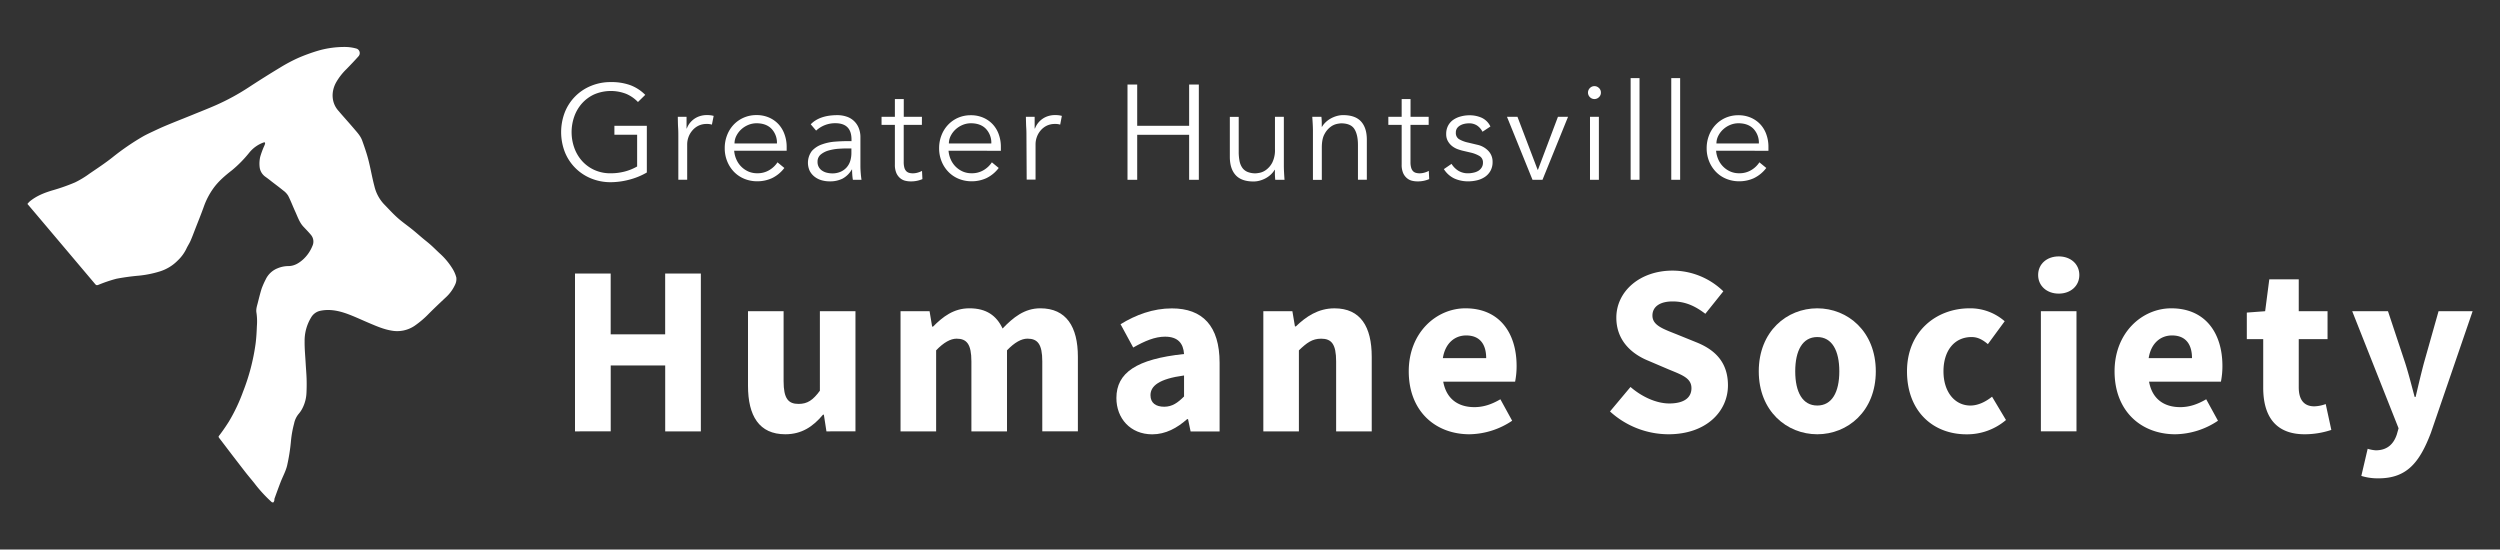 <svg xmlns="http://www.w3.org/2000/svg" id="Layer_1" data-name="Layer 1" viewBox="0 0 1500 329.71"><rect x="0" y="0" width="1500" height="329.71" fill="#333333" stroke="none"/><defs><style>.cls-1{fill:#fff;}</style></defs><path class="cls-1" d="M382.77,61.21a21.31,21.31,0,0,0-6.95-4.85,25.38,25.38,0,0,0-19.21.24A22.42,22.42,0,0,0,349.22,62a23.72,23.72,0,0,0-4.64,7.87,28.14,28.14,0,0,0,0,18.82,23.62,23.62,0,0,0,4.64,7.87,22.28,22.28,0,0,0,7.39,5.41,23.06,23.06,0,0,0,9.85,2,33,33,0,0,0,8.51-1.09,30.28,30.28,0,0,0,7.31-3V80.83H368.64V75.5H388.1v28a41.77,41.77,0,0,1-10.62,4.33,44.32,44.32,0,0,1-11,1.49,30.67,30.67,0,0,1-11.83-2.26,28.39,28.39,0,0,1-15.71-15.75,33.15,33.15,0,0,1,0-24.06,28.33,28.33,0,0,1,15.71-15.74,30.48,30.48,0,0,1,11.83-2.26,33.32,33.32,0,0,1,11.83,1.89,25.09,25.09,0,0,1,8.84,5.78Z"></path><path class="cls-1" d="M407,81.88c0-1.67,0-3.37-.12-5.09s-.15-4-.2-6.7h5.25v7h.16a11.7,11.7,0,0,1,1.61-3,13,13,0,0,1,2.54-2.54,12.46,12.46,0,0,1,3.48-1.81,13.55,13.55,0,0,1,4.48-.69,14.71,14.71,0,0,1,4,.48l-1.06,5.25a8.93,8.93,0,0,0-3.06-.4,11,11,0,0,0-5.25,1.17,11.33,11.33,0,0,0-3.63,3A12.2,12.2,0,0,0,413,82.52a12.94,12.94,0,0,0-.69,4v21.31H407Z"></path><path class="cls-1" d="M440.5,90.43a16,16,0,0,0,1.37,5.33,14,14,0,0,0,7.26,7.19,13.09,13.09,0,0,0,5.25,1,13.44,13.44,0,0,0,7.39-2,14.76,14.76,0,0,0,4.72-4.56l4.12,3.39a20.53,20.53,0,0,1-7.47,6.14,21,21,0,0,1-8.76,1.85,20.17,20.17,0,0,1-7.79-1.49,18.26,18.26,0,0,1-6.18-4.16,19.59,19.59,0,0,1-4.07-6.3,20.52,20.52,0,0,1-1.5-7.91,21.08,21.08,0,0,1,1.46-7.91,19.13,19.13,0,0,1,4-6.3,18.58,18.58,0,0,1,6.05-4.16,18.89,18.89,0,0,1,7.51-1.49,18.46,18.46,0,0,1,7.67,1.53,16.88,16.88,0,0,1,5.69,4.08,17.44,17.44,0,0,1,3.51,6A21.68,21.68,0,0,1,472,88v2.42Zm25.67-4.35a12.13,12.13,0,0,0-3.23-8.77q-3.22-3.34-9-3.35a13,13,0,0,0-5,1,14.43,14.43,0,0,0-4.24,2.71,13.46,13.46,0,0,0-2.9,3.87,10,10,0,0,0-1.09,4.53Z"></path><path class="cls-1" d="M510.9,84.7v-1q0-9.76-9.69-9.77a16.68,16.68,0,0,0-11.54,4.44l-3.23-3.79q5.32-5.49,16-5.49a17.31,17.31,0,0,1,5.29.81,11.7,11.7,0,0,1,7.39,6.62,14.49,14.49,0,0,1,1.13,6V99.4c0,1.45.07,3,.2,4.56s.29,2.89.45,3.91h-5.17c-.16-.91-.28-1.91-.36-3s-.12-2.13-.12-3.15h-.17a14.46,14.46,0,0,1-5.53,5.45,16.77,16.77,0,0,1-7.79,1.65,17.36,17.36,0,0,1-4.84-.68,12.36,12.36,0,0,1-4.16-2.1,10.73,10.73,0,0,1-2.91-3.47,11.74,11.74,0,0,1,1.29-12,14.56,14.56,0,0,1,6-3.92A29.62,29.62,0,0,1,500.77,85q4.08-.31,7.47-.32Zm-2.74,4.36c-1.35,0-3,.07-5.05.2a29.5,29.5,0,0,0-5.81,1,13,13,0,0,0-4.77,2.38,5.43,5.43,0,0,0-2,4.45,6.1,6.1,0,0,0,2.83,5.36,8.63,8.63,0,0,0,2.87,1.21,13.7,13.7,0,0,0,3.19.37,12.05,12.05,0,0,0,5-1,10.43,10.43,0,0,0,3.6-2.63,10.6,10.6,0,0,0,2.14-3.87,16.13,16.13,0,0,0,.68-4.72V89.06Z"></path><path class="cls-1" d="M553.13,74.93h-10.9V97.22a12.45,12.45,0,0,0,.4,3.43,4.89,4.89,0,0,0,1.14,2.06,3.93,3.93,0,0,0,1.73,1,8.18,8.18,0,0,0,2.22.28,10.5,10.5,0,0,0,2.83-.4,12.41,12.41,0,0,0,2.66-1.06l.24,4.93a17.16,17.16,0,0,1-7.18,1.37,13.4,13.4,0,0,1-3.19-.4,7.4,7.4,0,0,1-3-1.54,8.43,8.43,0,0,1-2.26-3.06,12.39,12.39,0,0,1-.89-5.09V74.93h-8V70.09h8V59.43h5.33V70.09h10.9Z"></path><path class="cls-1" d="M569.12,90.43a16,16,0,0,0,1.37,5.33,14,14,0,0,0,7.27,7.19,13,13,0,0,0,5.24,1,13.44,13.44,0,0,0,7.39-2,14.9,14.9,0,0,0,4.73-4.56l4.11,3.39a20.53,20.53,0,0,1-7.47,6.14,21,21,0,0,1-8.76,1.85,20.24,20.24,0,0,1-7.79-1.49,18.12,18.12,0,0,1-6.17-4.16,19.45,19.45,0,0,1-4.08-6.3A20.52,20.52,0,0,1,563.47,89a21.08,21.08,0,0,1,1.45-7.91,19.13,19.13,0,0,1,4-6.3,18.58,18.58,0,0,1,6-4.16,18.89,18.89,0,0,1,7.51-1.49,18.46,18.46,0,0,1,7.67,1.53,16.88,16.88,0,0,1,5.69,4.08,17.28,17.28,0,0,1,3.51,6,21.68,21.68,0,0,1,1.22,7.3v2.42Zm25.67-4.35a12.09,12.09,0,0,0-3.23-8.77q-3.22-3.34-9-3.35a13,13,0,0,0-5,1,14.43,14.43,0,0,0-4.24,2.71,13.64,13.64,0,0,0-2.9,3.87,10,10,0,0,0-1.09,4.53Z"></path><path class="cls-1" d="M615.87,81.88c0-1.67,0-3.37-.12-5.09s-.15-4-.21-6.7h5.25v7H621a12.07,12.07,0,0,1,1.62-3,12.73,12.73,0,0,1,2.54-2.54,12.4,12.4,0,0,1,3.47-1.81,13.55,13.55,0,0,1,4.48-.69,14.6,14.6,0,0,1,4,.48l-1,5.25a9,9,0,0,0-3.07-.4,11,11,0,0,0-5.25,1.17,11.55,11.55,0,0,0-3.63,3,12.39,12.39,0,0,0-2.14,3.91,12.94,12.94,0,0,0-.69,4v21.31h-5.32Z"></path><path class="cls-1" d="M676.5,50.71h5.82V75.5h31.16V50.71h5.82v57.16h-5.82v-27H682.32v27H676.5Z"></path><path class="cls-1" d="M765.15,107.87c-.1-1-.17-2-.2-3s0-2,0-3h-.16a12.51,12.51,0,0,1-2.26,2.82,14.8,14.8,0,0,1-3.07,2.23,16.77,16.77,0,0,1-3.59,1.45,14.06,14.06,0,0,1-3.75.52q-7.27,0-10.74-3.83t-3.48-10.94v-24h5.33V91a28,28,0,0,0,.49,5.57,10.48,10.48,0,0,0,1.65,4.08,7.25,7.25,0,0,0,3.15,2.5,12.6,12.6,0,0,0,5,.85,21.6,21.6,0,0,0,2.26-.32,9.85,9.85,0,0,0,3.91-1.78,12.79,12.79,0,0,0,3.68-4.36,16.85,16.85,0,0,0,1.61-8.07V70.09h5.33V99.56q0,1.53.12,3.87c.08,1.57.18,3,.28,4.44Z"></path><path class="cls-1" d="M792.85,70.09c.1,1,.17,2,.2,3s0,2,0,3h.16a12.24,12.24,0,0,1,2.26-2.82,14.85,14.85,0,0,1,3.07-2.22,17.33,17.33,0,0,1,3.59-1.46,14,14,0,0,1,3.75-.52q7.27,0,10.75,3.83t3.47,10.94v24h-5.33V87c0-4.2-.73-7.41-2.18-9.65S808.48,74,804.56,74a20.89,20.89,0,0,0-2.26.32,9.88,9.88,0,0,0-3.92,1.78,12.77,12.77,0,0,0-3.67,4.36c-1.09,1.94-1.62,4.63-1.62,8.08v19.37h-5.33V78.4q0-1.53-.12-3.87c-.08-1.56-.18-3-.28-4.44Z"></path><path class="cls-1" d="M857.2,74.93H846.29V97.22a12,12,0,0,0,.41,3.43,5,5,0,0,0,1.13,2.06,3.91,3.91,0,0,0,1.74,1,8.13,8.13,0,0,0,2.22.28,10.61,10.61,0,0,0,2.83-.4,12.84,12.84,0,0,0,2.66-1.06l.24,4.93a17.21,17.21,0,0,1-7.19,1.37,13.32,13.32,0,0,1-3.18-.4,7.4,7.4,0,0,1-3-1.54,8.32,8.32,0,0,1-2.26-3.06,12.23,12.23,0,0,1-.89-5.09V74.93h-8V70.09h8V59.43h5.32V70.09H857.2Z"></path><path class="cls-1" d="M889.49,79.05a9.8,9.8,0,0,0-3.22-3.71A8.54,8.54,0,0,0,881.34,74a12.92,12.92,0,0,0-2.79.32,8.82,8.82,0,0,0-2.54,1A5.72,5.72,0,0,0,874.19,77a4.59,4.59,0,0,0-.68,2.58,4.31,4.31,0,0,0,1.85,3.88,18.22,18.22,0,0,0,5.58,2.1l5.4,1.29a12.83,12.83,0,0,1,6.59,3.6,9.29,9.29,0,0,1,2.62,6.74,10.6,10.6,0,0,1-1.25,5.28,10.73,10.73,0,0,1-3.31,3.64,14.29,14.29,0,0,1-4.72,2.06,22.93,22.93,0,0,1-5.41.64,20,20,0,0,1-8.12-1.65,15.06,15.06,0,0,1-6.42-5.69l4.6-3.15a12.85,12.85,0,0,0,4.08,4.12,10.89,10.89,0,0,0,5.86,1.53,14.15,14.15,0,0,0,3.22-.37A9.16,9.16,0,0,0,887,102.5a6,6,0,0,0,2-2,5.19,5.19,0,0,0,.77-2.83,4.39,4.39,0,0,0-2.1-4.08,18.77,18.77,0,0,0-5.09-2l-5.17-1.21c-.64-.16-1.52-.43-2.62-.8a12.41,12.41,0,0,1-3.23-1.7,10.16,10.16,0,0,1-2.71-3,8.34,8.34,0,0,1-1.13-4.48,10.47,10.47,0,0,1,1.18-5.08A9.93,9.93,0,0,1,872,71.86a14.39,14.39,0,0,1,4.47-2,19.42,19.42,0,0,1,5.17-.69A17.66,17.66,0,0,1,889,70.65a10.84,10.84,0,0,1,5.25,5.25Z"></path><path class="cls-1" d="M925.5,107.87h-6L904.19,70.09h6.29l12.11,31.81h.17l12-31.81h6.06Z"></path><path class="cls-1" d="M960.54,55.55a3.57,3.57,0,0,1-1.21,2.79,3.8,3.8,0,0,1-5.33,0,3.81,3.81,0,0,1,0-5.57,3.8,3.8,0,0,1,5.33,0A3.55,3.55,0,0,1,960.54,55.55Zm-1.21,52.32H954V70.09h5.33Z"></path><path class="cls-1" d="M983.71,107.87h-5.33v-61h5.33Z"></path><path class="cls-1" d="M1008.09,107.87h-5.33v-61h5.33Z"></path><path class="cls-1" d="M1029.65,90.43a16.24,16.24,0,0,0,1.37,5.33,14,14,0,0,0,7.27,7.19,13,13,0,0,0,5.24,1,13.44,13.44,0,0,0,7.39-2,14.66,14.66,0,0,0,4.72-4.56l4.13,3.39a20.61,20.61,0,0,1-7.47,6.14,21,21,0,0,1-8.77,1.85,20.24,20.24,0,0,1-7.79-1.49,18.12,18.12,0,0,1-6.17-4.16,19.62,19.62,0,0,1-4.08-6.3A20.52,20.52,0,0,1,1024,89a21.08,21.08,0,0,1,1.46-7.91,19.13,19.13,0,0,1,4-6.3,18.58,18.58,0,0,1,6-4.16,18.92,18.92,0,0,1,7.51-1.49,18.46,18.46,0,0,1,7.67,1.53,16.88,16.88,0,0,1,5.69,4.08,17.28,17.28,0,0,1,3.51,6,21.68,21.68,0,0,1,1.22,7.3v2.42Zm25.67-4.35a12.13,12.13,0,0,0-3.22-8.77q-3.24-3.34-9-3.35a12.91,12.91,0,0,0-5,1,14.18,14.18,0,0,0-4.24,2.71,13.49,13.49,0,0,0-2.91,3.87,10,10,0,0,0-1.09,4.53Z"></path><path class="cls-1" d="M345,164.12h21.41v36.49h32.69V164.12h21.41v94.7H399.12V219.28H366.43v39.54H345Z"></path><path class="cls-1" d="M448.8,231.48V186.73h21.36v42c0,10.38,2.78,13.62,8.95,13.62,5.36,0,8.65-2.25,12.82-7.92V186.73h21.35v72.09H495.86l-1.54-10h-.53c-6,7.18-12.8,11.74-22.63,11.74C455.48,260.56,448.8,249.5,448.8,231.48Z"></path><path class="cls-1" d="M540.32,186.73h17.42l1.54,9.25h.53c5.91-5.95,12.37-11,21.85-11,10.13,0,16.25,4.37,19.89,12.13,6.34-6.61,13.11-12.13,22.63-12.13,15.58,0,22.55,11.06,22.55,29.07v44.76H625.37v-42c0-10.37-2.83-13.62-8.9-13.62-3.62,0-7.72,2.26-12.27,7v48.63H582.84v-42c0-10.37-2.83-13.62-8.9-13.62-3.57,0-7.72,2.26-12.26,7v48.63H540.32Z"></path><path class="cls-1" d="M669.84,238.82c0-15.18,12.08-23.41,40.59-26.41C710,206.1,706.86,202,699,202c-6,0-12.08,2.55-19.07,6.52l-7.6-14c9.15-5.6,19.46-9.49,30.79-9.49,18.43,0,28.64,10.53,28.64,32.62v41.21H714.36l-1.54-7.39h-.53c-6.06,5.34-12.86,9.13-21,9.13C678.18,260.56,669.84,251,669.84,238.82Zm40.59-.94v-12.6c-15.19,2.05-20.14,6.39-20.14,11.84,0,4.65,3.19,6.92,8.27,6.92C703.39,244,706.64,241.65,710.43,237.88Z"></path><path class="cls-1" d="M758,186.73h17.43l1.54,9.13h.53C783.59,190,790.85,185,800.68,185c15.67,0,22.36,11.06,22.36,29.07v44.76H801.68v-42c0-10.37-2.78-13.62-9-13.62-5.36,0-8.64,2.5-13.34,7v48.63H758Z"></path><path class="cls-1" d="M845.25,222.8c0-23.39,16.69-37.81,34-37.81,20.54,0,30.71,14.92,30.71,34.6a47.19,47.19,0,0,1-.9,9.43H865.94c1.92,10.46,9.08,15.26,18.7,15.26,5.45,0,10.36-1.66,15.59-4.72l7.06,12.88a47,47,0,0,1-25.58,8.12C861.17,260.56,845.25,246.66,845.25,222.8Zm46.46-7.9c0-7.92-3.45-13.63-12-13.63-6.75,0-12.57,4.52-14,13.63Z"></path><path class="cls-1" d="M966,246.87l12.3-14.69c6.74,5.86,15.47,9.9,23.27,9.9,8.93,0,13.3-3.53,13.3-9.15,0-6-5.38-7.87-13.65-11.27l-12.31-5.25c-9.81-4-19.11-12-19.11-25.81,0-15.69,14-28.23,33.73-28.23A43.77,43.77,0,0,1,1034,174.79l-10.8,13.49c-6.24-4.79-12.17-7.42-19.66-7.42s-12.08,3.08-12.08,8.49c0,5.81,6.19,7.92,14.46,11.21l12.07,4.89c11.56,4.67,18.78,12.38,18.78,25.76,0,15.72-13.11,29.35-35.68,29.35A52.16,52.16,0,0,1,966,246.87Z"></path><path class="cls-1" d="M1055.26,222.8c0-24,16.86-37.81,35.1-37.81s35.12,13.84,35.12,37.81-16.88,37.76-35.12,37.76S1055.26,246.71,1055.26,222.8Zm48.33,0c0-12.47-4.39-20.57-13.23-20.57s-13.22,8.1-13.22,20.57,4.39,20.52,13.22,20.52S1103.59,235.27,1103.59,222.8Z"></path><path class="cls-1" d="M1144.2,222.8c0-24,17.64-37.81,37.55-37.81a31.31,31.31,0,0,1,21.06,7.76l-10.08,13.73c-3.46-2.92-6.35-4.25-9.78-4.25-10.27,0-16.86,8.1-16.86,20.57s6.86,20.52,16.14,20.52c4.73,0,9.27-2.34,13-5.31l8.36,14a36,36,0,0,1-23.76,8.58C1159.71,260.56,1144.2,246.71,1144.2,222.8Z"></path><path class="cls-1" d="M1222.88,165c0-6.55,5.2-11.16,12.36-11.16s12.36,4.61,12.36,11.16-5.2,11.17-12.36,11.17S1222.88,171.52,1222.88,165Zm1.65,21.71h21.36v72.09h-21.36Z"></path><path class="cls-1" d="M1268.74,222.8c0-23.39,16.69-37.81,34-37.81,20.53,0,30.71,14.92,30.71,34.6a48,48,0,0,1-.9,9.43h-43.12c1.92,10.46,9.07,15.26,18.7,15.26,5.45,0,10.36-1.66,15.59-4.72l7.06,12.88a47,47,0,0,1-25.58,8.12C1284.65,260.56,1268.74,246.66,1268.74,222.8Zm46.46-7.9c0-7.92-3.45-13.63-12-13.63-6.75,0-12.57,4.52-14,13.63Z"></path><path class="cls-1" d="M1357.93,232.61V203.49h-9.84V187.55l11-.82,2.49-19.14h17.67v19.14h17.28v16.76h-17.28v28.86c0,8.17,3.71,11.45,9.33,11.45a21.22,21.22,0,0,0,6.85-1.37l3.37,15.52a50.92,50.92,0,0,1-16,2.61C1365,260.56,1357.93,249.31,1357.93,232.61Z"></path><path class="cls-1" d="M1416.8,285.55l3.8-16.28a21.72,21.72,0,0,0,4.85.92c7,0,10.75-3.88,12.62-9.46l1.07-3.76-27.81-70.24h21.46l10.3,31c2.09,6.53,3.8,13.37,5.7,20.43h.58c1.6-6.82,3.21-13.66,5-20.43l8.76-31h20.44l-25,72.87c-6.84,18-14.53,27.4-31.47,27.4A33.23,33.23,0,0,1,1416.8,285.55Z"></path><path class="cls-1" d="M16.43,122.4a13.22,13.22,0,0,1,1.42-1.56c4.16-3.4,8.86-5.2,13.75-6.66a114.74,114.74,0,0,0,13.47-4.76,57.51,57.51,0,0,0,8.78-5.34c4.63-3.14,9.31-6.23,13.72-9.73a147.78,147.78,0,0,1,18.1-12.42c2.17-1.24,4.44-2.27,6.69-3.33,2.48-1.17,5-2.33,7.5-3.37,5-2.09,10.13-4.09,15.2-6.15,4.85-2,9.73-3.88,14.54-6a137.06,137.06,0,0,0,19.52-10.62q9.4-6.16,19-11.95A96.08,96.08,0,0,1,179,34.73a106.32,106.32,0,0,1,12.3-4.44,56.62,56.62,0,0,1,15.49-2.11,25.72,25.72,0,0,1,7.19,1,2.85,2.85,0,0,1,1.13,4.59c-2.35,2.63-4.78,5.19-7.24,7.7a36.06,36.06,0,0,0-6.33,8.2c-3,5.65-2.57,12,1.26,16.5,3.12,3.69,6.39,7.25,9.51,10.93,1.87,2.22,3.94,4.33,5,7.22,1.34,3.75,2.67,7.52,3.67,11.4,1.36,5.24,2.25,10.66,3.64,15.89a23.72,23.72,0,0,0,5.7,10.82c2.71,2.76,5.31,5.67,8.18,8.23s5.91,4.64,8.84,7c2.13,1.71,4.18,3.54,6.28,5.3,1.6,1.34,3.26,2.6,4.82,4,1.81,1.61,3.52,3.35,5.3,5a41.46,41.46,0,0,1,7.6,9,19.18,19.18,0,0,1,2.45,5.53,7.62,7.62,0,0,1-.71,4.26,23.68,23.68,0,0,1-5.87,7.93c-3.26,3.06-6.52,6.14-9.69,9.31a57.23,57.23,0,0,1-8.82,7.53,18.61,18.61,0,0,1-13.84,2.83c-4.61-.76-8.86-2.61-13.13-4.41-4.49-1.89-8.9-4-13.48-5.67-5.23-1.88-10.65-3-16.34-1.73a8.35,8.35,0,0,0-5.27,4,26.77,26.77,0,0,0-3.87,14.24c-.05,4.44.39,8.87.64,13.31.17,3.08.46,6.14.55,9.23.08,2.81.06,5.64-.08,8.46a22.2,22.2,0,0,1-2.46,9.26,16.39,16.39,0,0,1-2.33,3.42,13.21,13.21,0,0,0-2.64,5.72,62.83,62.83,0,0,0-1.86,10.3,112.52,112.52,0,0,1-2.32,14.84c-.82,3.43-2.63,6.63-3.93,10s-2.44,6.54-3.63,9.82c-.14.4,0,.89-.17,1.3s-.32.92-.59,1a1.21,1.21,0,0,1-1.06-.3,83,83,0,0,1-10.34-11.31c-1.72-2.15-3.51-4.23-5.21-6.4q-5.53-7.12-11-14.3c-1.5-2-3-3.94-4.49-5.9-1-1.3-.88-1.16.15-2.53,1.88-2.49,3.64-5.09,5.32-7.74a103.35,103.35,0,0,0,8.48-17.87,125,125,0,0,0,7.51-28.55c.49-3.6.68-7.24.82-10.86a36.16,36.16,0,0,0-.24-7.94c-.38-2.06.2-3.77.67-5.6.77-3,1.48-6,2.43-9a49.18,49.18,0,0,1,2.42-5.47,13.34,13.34,0,0,1,7.32-6.77,16.84,16.84,0,0,1,6.22-1.25c3.45,0,6.24-1.61,8.85-3.93a22.15,22.15,0,0,0,5.65-8.15,6.2,6.2,0,0,0-.83-6.57c-1.42-1.72-3-3.32-4.5-4.92-2.43-2.54-3.53-6-5-9.19s-2.65-6.41-4.22-9.45a11,11,0,0,0-3-3.17c-2.29-1.88-4.68-3.63-7-5.43-1.24-1-2.47-1.92-3.73-2.83a8.19,8.19,0,0,1-3.35-5.49,18.07,18.07,0,0,1,.33-6.5,49.14,49.14,0,0,1,2.48-6.66,7.3,7.3,0,0,0,.37-1c.19-.84-.1-1.12-.85-.87a19.44,19.44,0,0,0-8.6,6.12,72.76,72.76,0,0,1-10.24,10.44c-4.16,3.24-8.27,6.67-11.44,11.15a44.08,44.08,0,0,0-5.51,10.6c-1.66,4.66-3.53,9.23-5.32,13.84-.9,2.32-1.75,4.66-2.76,6.93-.73,1.64-1.76,3.13-2.5,4.77a24.22,24.22,0,0,1-5.23,7.05,25.68,25.68,0,0,1-10.55,6.43,62.55,62.55,0,0,1-12.62,2.57,134.9,134.9,0,0,0-13.55,1.86A86.54,86.54,0,0,0,59,170.92c-.8.28-1.23.31-1.85-.41-1.81-2.12-39.8-47.16-40.67-48.11"></path></svg>